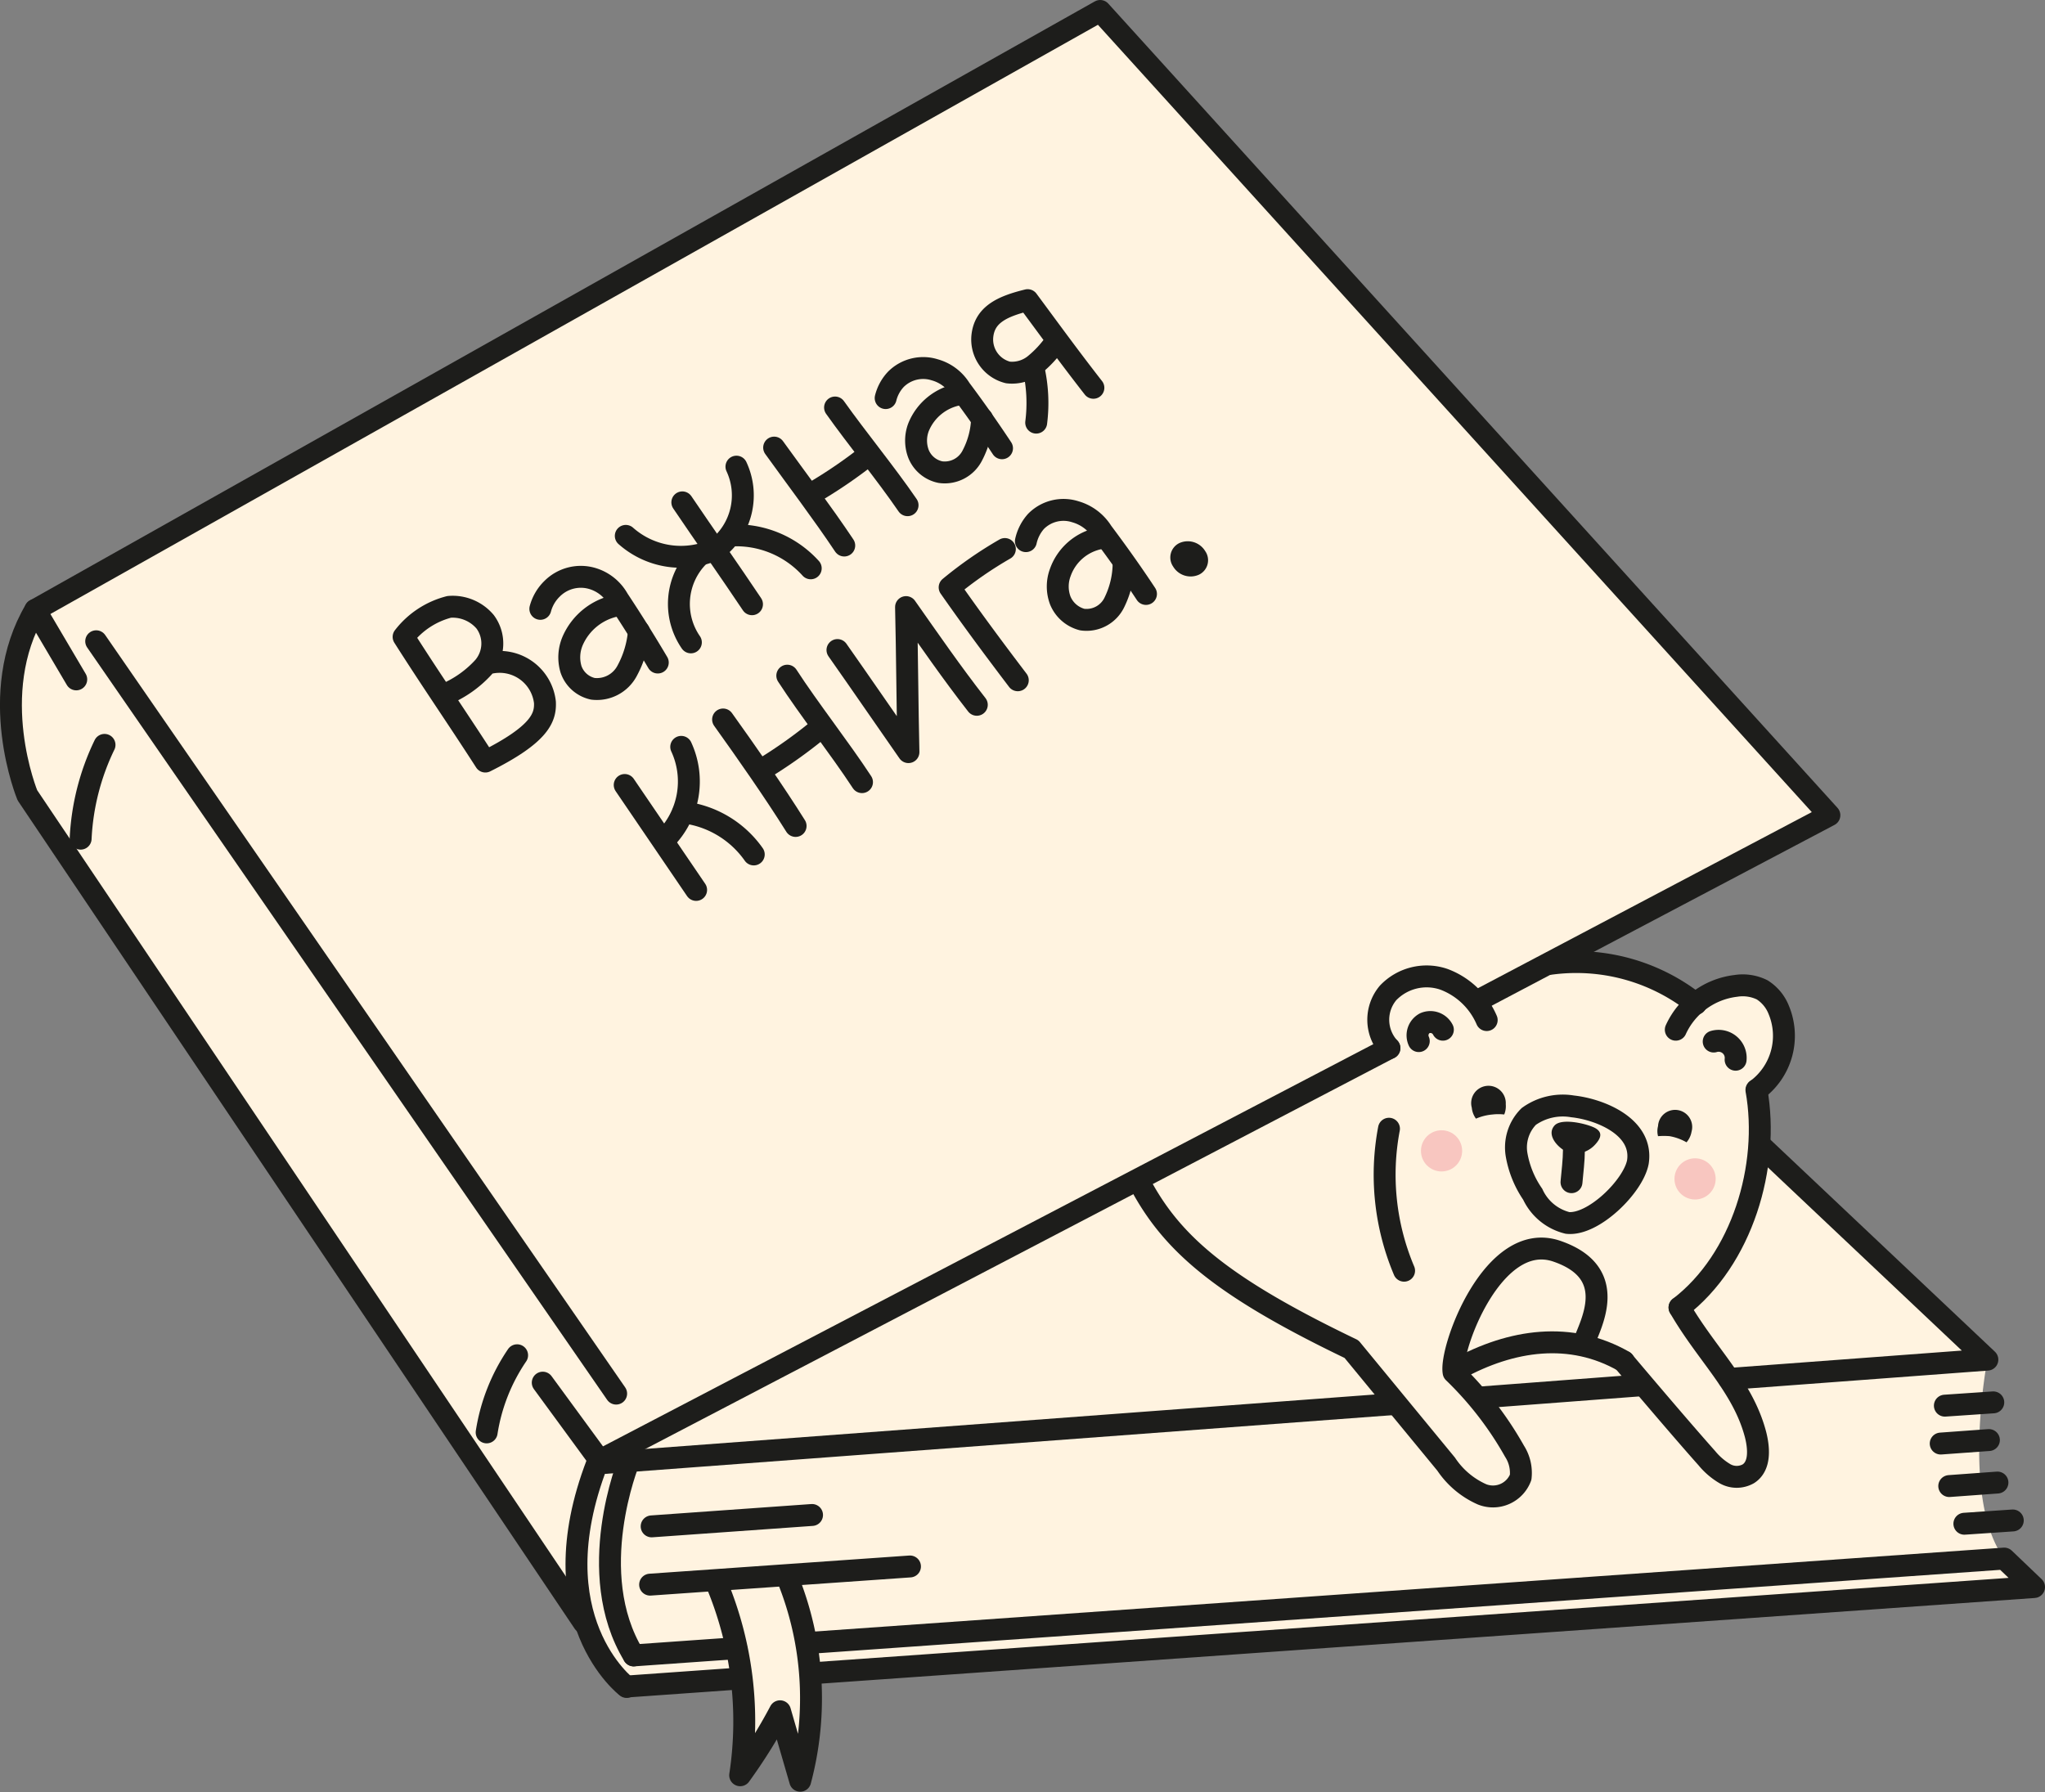 <?xml version="1.0" encoding="UTF-8"?> <svg xmlns="http://www.w3.org/2000/svg" viewBox="0 0 93.33 81.8"><rect x="0" y="0" width="93.33" height="81.8" fill="#808080" stroke="none"/> <defs> <style>.cls-1{fill:#fff3e0;}.cls-2,.cls-3,.cls-6{fill:none;stroke:#1d1d1b;}.cls-2,.cls-6{stroke-linecap:round;}.cls-2,.cls-3{stroke-linejoin:round;}.cls-4{fill:#1d1d1b;}.cls-5{fill:#f8c6c0;}.cls-6{stroke-miterlimit:10;}</style> </defs> <g id="Layer_2" data-name="Layer 2"> <g id="Layer_1-2" data-name="Layer 1"> <path class="cls-1" d="M92.83,72.44l-1.36-1.3c-2-2.71-.77-9.08-.77-9.08l-10.47-9.9a12.86,12.86,0,0,0,0-2.48,3.09,3.09,0,0,0,.93-3.57,1.91,1.91,0,0,0-.76-.92,2,2,0,0,0-1.2-.18,3.51,3.51,0,0,0-1.69.7A14.51,14.51,0,0,0,70.7,44l12.79-6.75L50.21.5,1.61,27.84c-2.27,3.84-.36,8.46-.36,8.46L26.64,74.06l.07,0a6.39,6.39,0,0,0,1.89,3l5.24-.34a14.91,14.91,0,0,1-.06,4.41,24.44,24.44,0,0,0,1.82-2.92l.92,3.17a13.39,13.39,0,0,0,.45-5Z"></path> <path class="cls-2" d="M31.14,22.93c1,1.48,2.17,3.14,3.18,4.65"></path> <path class="cls-2" d="M28.56,24.46a3.79,3.79,0,0,0,4.16.58,3.09,3.09,0,0,0,.89-3.74"></path> <path class="cls-2" d="M33.38,24.44A4.58,4.58,0,0,1,37,25.94"></path> <path class="cls-2" d="M31.87,25.4a3.09,3.09,0,0,0-.34,3.92"></path> <path class="cls-2" d="M35.33,20.43c1,1.39,2.22,3,3.2,4.47"></path> <path class="cls-2" d="M38.11,18.6c1,1.41,2.31,3,3.31,4.46"></path> <path class="cls-3" d="M36.92,22.6a22.07,22.07,0,0,0,2.92-2"></path> <path class="cls-2" d="M33,32.84c1.08,1.51,2.3,3.25,3.31,4.86"></path> <path class="cls-2" d="M35.93,30.84c1,1.54,2.38,3.29,3.41,4.86"></path> <path class="cls-3" d="M34.65,35.2A22.22,22.22,0,0,0,37.71,33"></path> <path class="cls-2" d="M20.22,31.73a5,5,0,0,0,1.85-1.28,1.66,1.66,0,0,0,.07-2.07,1.94,1.94,0,0,0-1.64-.68,3.82,3.82,0,0,0-2.08,1.37c1.27,2,2.43,3.67,3.73,5.69,2.48-1.24,2.75-2,2.72-2.7a2.08,2.08,0,0,0-2.56-1.79"></path> <path class="cls-2" d="M24.66,27.79a2,2,0,0,1,.54-.92,1.85,1.85,0,0,1,1.85-.46,2,2,0,0,1,1.16.94c.63.95,1.23,1.91,1.81,2.89"></path> <path class="cls-2" d="M28.14,27.64a2.77,2.77,0,0,0-2,1.6,1.91,1.91,0,0,0-.08,1.31,1.36,1.36,0,0,0,1,.89,1.56,1.56,0,0,0,1.56-.82,4.58,4.58,0,0,0,.54-1.8"></path> <path class="cls-2" d="M40.42,18.17a1.92,1.92,0,0,1,.47-.86,1.76,1.76,0,0,1,1.77-.43,2,2,0,0,1,1.17.88c.66.88,1.29,1.78,1.9,2.7"></path> <path class="cls-2" d="M43.78,18a2.46,2.46,0,0,0-1.86,1.5,1.71,1.71,0,0,0,0,1.22,1.37,1.37,0,0,0,1,.83,1.41,1.41,0,0,0,1.46-.77,3.88,3.88,0,0,0,.44-1.67"></path> <path class="cls-2" d="M46.82,24.7a2,2,0,0,1,.46-.9,1.76,1.76,0,0,1,1.8-.44,2.13,2.13,0,0,1,1.22.92c.69.92,1.36,1.86,2,2.83"></path> <path class="cls-2" d="M50.25,24.56a2.4,2.4,0,0,0-1.86,1.57,1.82,1.82,0,0,0,0,1.28,1.48,1.48,0,0,0,1,.87,1.41,1.41,0,0,0,1.48-.81,4.1,4.1,0,0,0,.41-1.76"></path> <path class="cls-2" d="M48.16,15.63a5,5,0,0,1-.92,1A1.64,1.64,0,0,1,46,17a1.55,1.55,0,0,1-1.17-1.63c.09-1,.89-1.38,2.07-1.67,1,1.35,1.93,2.63,3,4"></path> <path class="cls-2" d="M47.16,16.78a7.07,7.07,0,0,1,.13,2.51"></path> <path class="cls-2" d="M28.51,35.83l3.26,4.79"></path> <path class="cls-2" d="M30.33,38.33a3.75,3.75,0,0,0,.76-4.24"></path> <path class="cls-2" d="M31.18,37.08A4.59,4.59,0,0,1,34.4,39"></path> <path class="cls-2" d="M38.22,29.67c1.09,1.55,2.13,3.07,3.24,4.66-.05-2.16-.06-4.53-.11-6.62,1.07,1.52,2.09,3,3.23,4.46"></path> <path class="cls-2" d="M45.86,25.06a18.13,18.13,0,0,0-2.52,1.75c1,1.43,2,2.78,3.11,4.24"></path> <path class="cls-4" d="M55,25.15a.73.73,0,0,1-.28,1.08.93.93,0,0,1-1.18-.37.73.73,0,0,1,.28-1.07A.93.93,0,0,1,55,25.15Z"></path> <circle class="cls-5" cx="65.79" cy="52.53" r="0.94"></circle> <circle class="cls-5" cx="77.36" cy="53.81" r="0.94"></circle> <path class="cls-6" d="M71.83,52.52c0,.42-.07,1-.11,1.44"></path> <path class="cls-4" d="M70.94,51.38c-.42.48.29,1.15.74,1.26a1.25,1.25,0,0,0,1.14-.42c.25-.28.32-.53,0-.72S71.26,51,70.94,51.38Z"></path> <path class="cls-4" d="M76.2,51.86a3.23,3.23,0,0,0-.53,0,.89.89,0,0,1,0-.46.78.78,0,1,1,1.53.25,1,1,0,0,1-.23.49A2.38,2.38,0,0,0,76.2,51.86Z"></path> <path class="cls-4" d="M68.12,50.87a2.35,2.35,0,0,1,.53,0,1,1,0,0,0,.07-.47.79.79,0,1,0-1.55.16,1,1,0,0,0,.19.5A2.43,2.43,0,0,1,68.12,50.87Z"></path> <line class="cls-2" x1="4.39" y1="29.27" x2="28.12" y2="63.61"></line> <polyline class="cls-2" points="63.41 47.84 27.37 66.66 24.77 63.11"></polyline> <path class="cls-2" d="M26.64,74.06,1.25,36.3s-1.91-4.62.36-8.46L50.21.5,83.49,37.21,67.68,45.55"></path> <line class="cls-2" x1="33.82" y1="76.61" x2="28.6" y2="76.98"></line> <polyline class="cls-2" points="36.91 74.99 91.47 71.14 92.83 72.44 37.14 76.37"></polyline> <line class="cls-2" x1="28.92" y1="75.56" x2="33.6" y2="75.23"></line> <line class="cls-2" x1="41.53" y1="71.5" x2="29.67" y2="72.33"></line> <line class="cls-2" x1="37.06" y1="69.15" x2="29.74" y2="69.67"></line> <line class="cls-2" x1="3.48" y1="31.01" x2="1.61" y2="27.84"></line> <path class="cls-2" d="M3.68,38.28A11,11,0,0,1,4.77,34"></path> <path class="cls-2" d="M22.21,65.38a8.61,8.61,0,0,1,1.39-3.52"></path> <polyline class="cls-2" points="78.91 62.94 90.7 62.06 80.42 52.35"></polyline> <line class="cls-2" x1="67.52" y1="63.79" x2="74.91" y2="63.23"></line> <path class="cls-2" d="M28.6,77S24.52,73.9,27.25,66.8l36.46-2.72"></path> <path class="cls-2" d="M28.7,66.7s-2.08,5.09.22,8.86"></path> <line class="cls-2" x1="91.86" y1="69.4" x2="89.65" y2="69.55"></line> <line class="cls-2" x1="91.16" y1="67.67" x2="88.96" y2="67.83"></line> <line class="cls-2" x1="90.77" y1="65.73" x2="88.57" y2="65.89"></line> <line class="cls-2" x1="90.97" y1="64.01" x2="88.76" y2="64.16"></line> <path class="cls-2" d="M35.93,72a14.6,14.6,0,0,1,.59,9.28l-.92-3.17a24.44,24.44,0,0,1-1.82,2.92,16.32,16.32,0,0,0-1.07-8.74"></path> <path class="cls-2" d="M76.65,59.68c1.24,2.15,2.89,3.59,3.47,5.8.16.63.22,1.44-.33,1.79a1.08,1.08,0,0,1-1.06,0,3.1,3.1,0,0,1-.83-.71c-1.32-1.48-3.79-4.41-3.79-4.41"></path> <path class="cls-2" d="M72.27,61.33c.29-.85,1.7-3.22-1.22-4.22s-4.9,4.49-4.71,5.53a15.68,15.68,0,0,1,2.78,3.6,1.83,1.83,0,0,1,.28,1.19,1.35,1.35,0,0,1-1.76.78A3.83,3.83,0,0,1,66,66.83l-4.32-5.25c-6-2.88-8.26-4.87-9.72-7.69"></path> <path class="cls-6" d="M67.85,46.56A3.43,3.43,0,0,0,65.9,44.7a2.43,2.43,0,0,0-2.55.62,1.9,1.9,0,0,0,.06,2.52"></path> <path class="cls-6" d="M76.48,47a3.46,3.46,0,0,1,2.74-2,2,2,0,0,1,1.2.18,1.91,1.91,0,0,1,.76.92,3.07,3.07,0,0,1-1,3.64"></path> <path class="cls-6" d="M65.85,47a.64.64,0,0,0-.82-.3.63.63,0,0,0-.28.82"></path> <path class="cls-6" d="M79.21,48.37a.78.78,0,0,0-1-.83"></path> <path class="cls-6" d="M77.4,45.82A8.77,8.77,0,0,0,70.7,44"></path> <path class="cls-6" d="M80.16,49.75c.62,3.48-.65,7.74-3.51,9.93"></path> <path class="cls-6" d="M74.11,62.14c-2.42-1.39-5.13-1-7.58.35"></path> <path class="cls-6" d="M71.77,50.5a2.66,2.66,0,0,0-2,.46,2,2,0,0,0-.55,1.78,4.56,4.56,0,0,0,.73,1.77,2.37,2.37,0,0,0,1.59,1.31c1.18.12,3-1.67,3.21-2.78C75,51.42,73,50.63,71.77,50.5Z"></path> <path class="cls-6" d="M63.39,51.52A11.25,11.25,0,0,0,64.08,58"></path> </g> </g> </svg> 